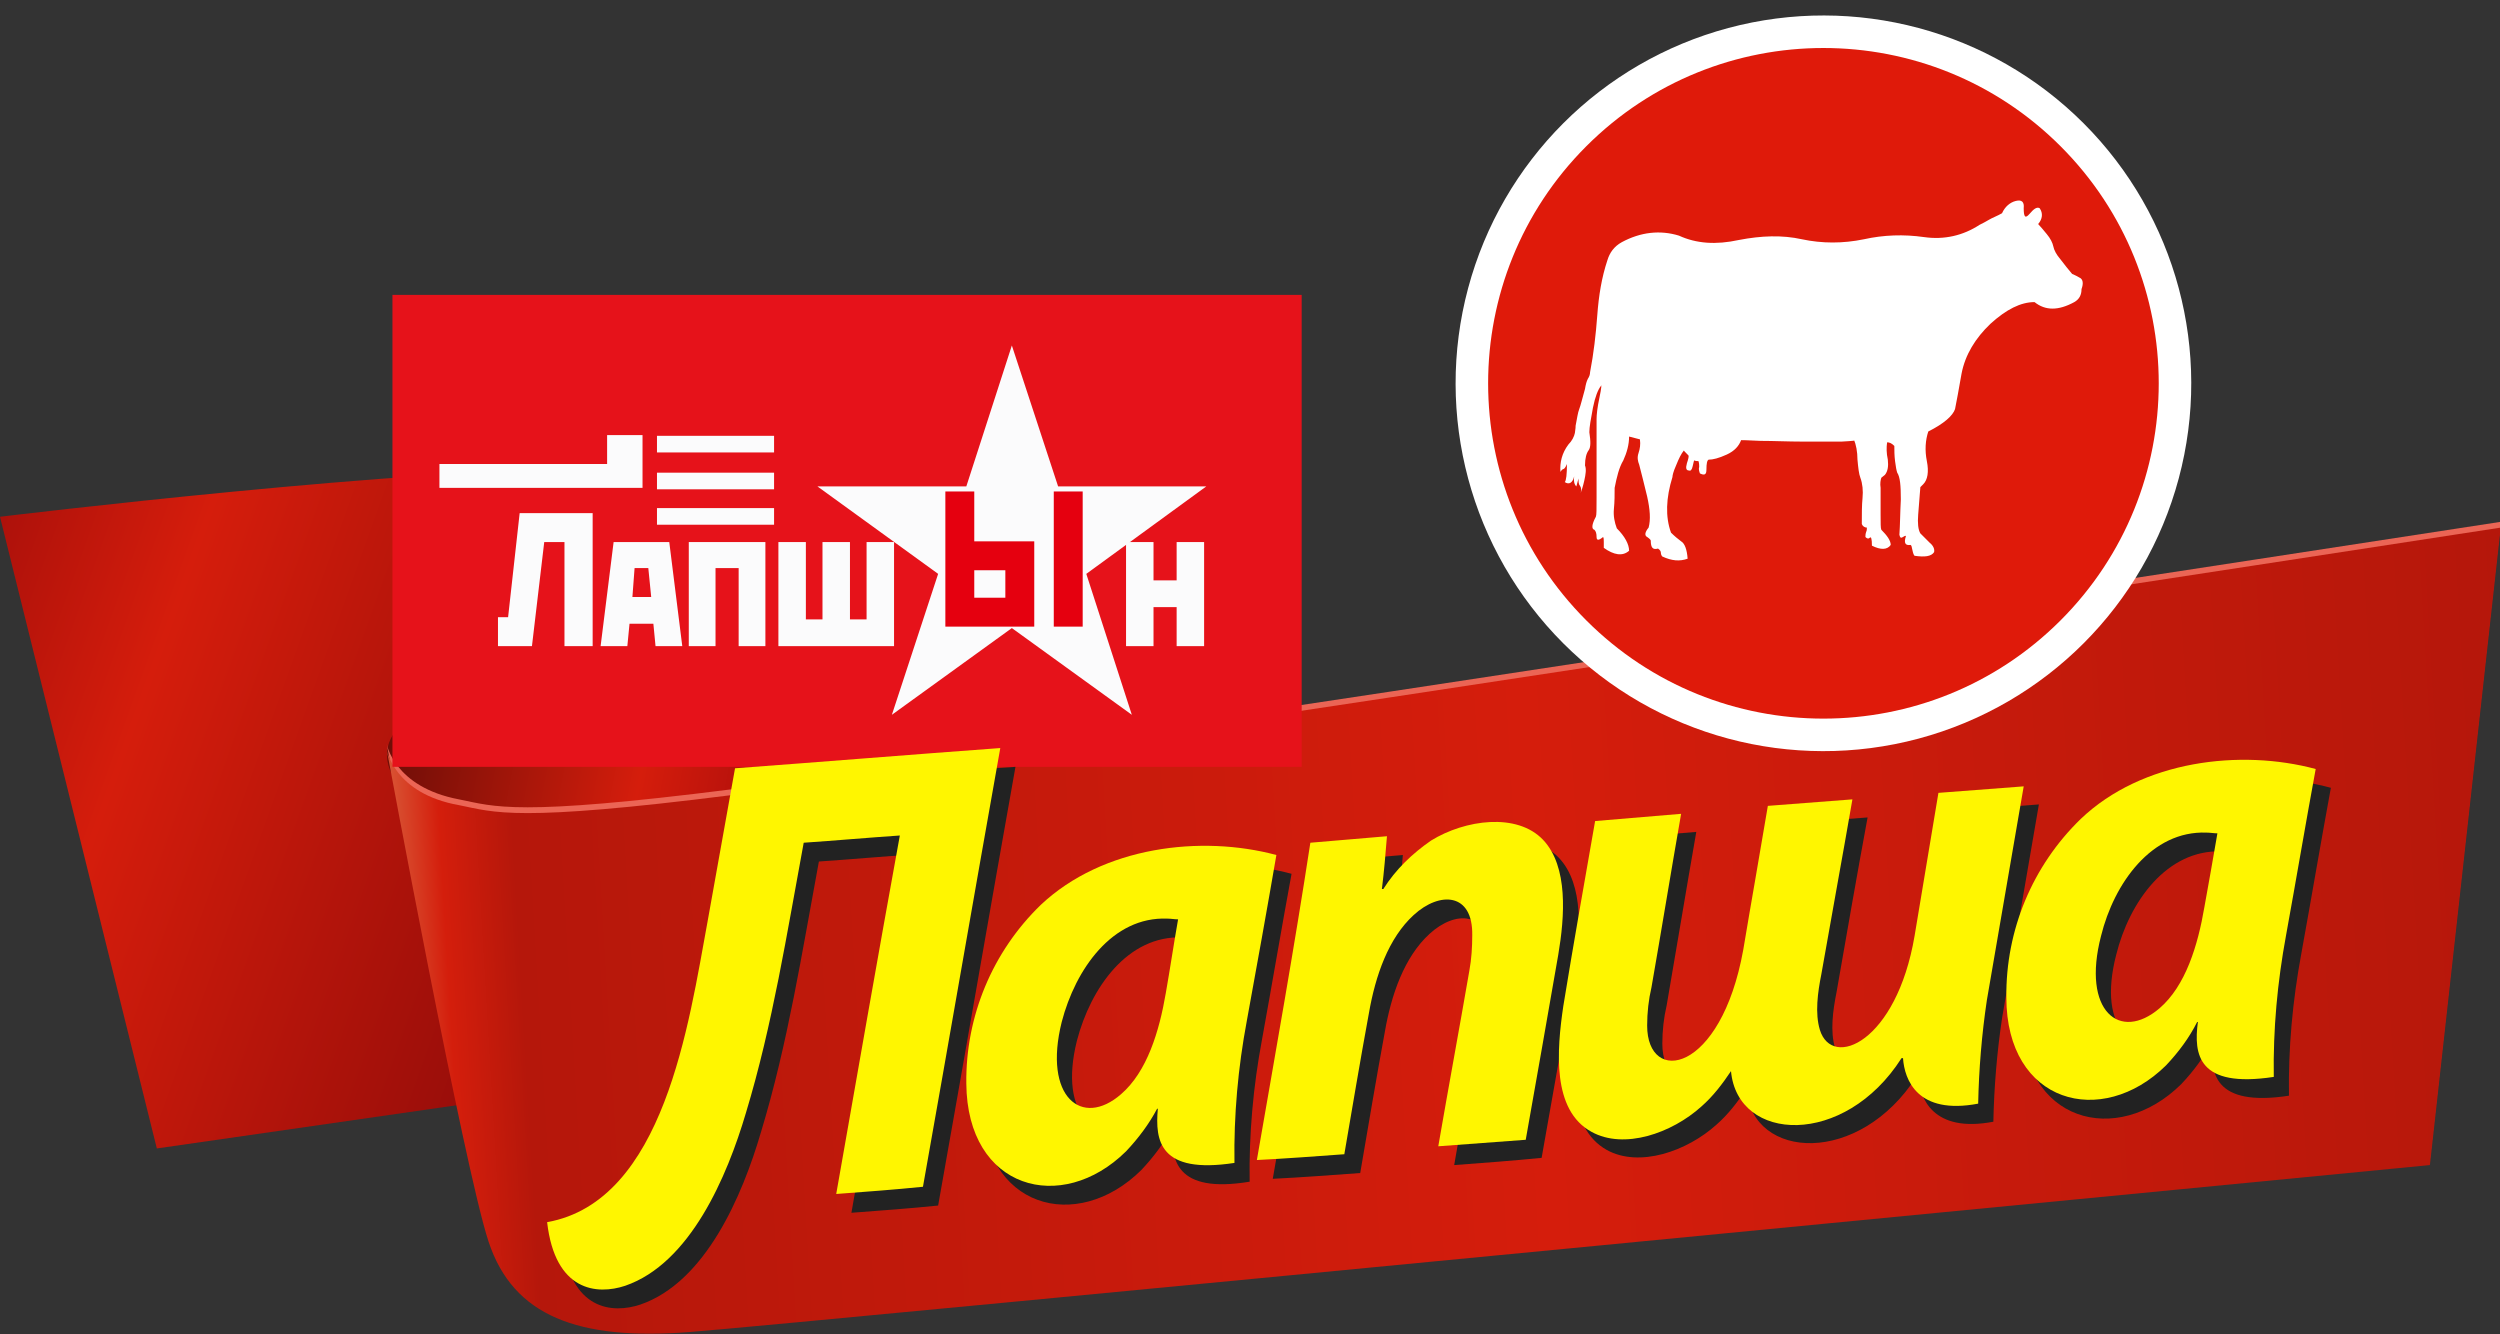 <?xml version="1.0" encoding="UTF-8"?> <!-- Generator: Adobe Illustrator 26.0.2, SVG Export Plug-In . SVG Version: 6.00 Build 0) --> <svg xmlns="http://www.w3.org/2000/svg" xmlns:xlink="http://www.w3.org/1999/xlink" id="Layer_1" x="0px" y="0px" viewBox="0 0 345.9 184.6" style="enable-background:new 0 0 345.9 184.6;" xml:space="preserve"><rect x="0" y="0" width="345.9" height="184.6" fill="#333333" stroke="none"/> <style type="text/css"> .st0{fill:url(#SVGID_1_);} .st1{fill:url(#SVGID_00000111184056856715066710000003378295657225353642_);} .st2{fill:#EB6555;} .st3{fill:url(#SVGID_00000094586707065998840990000000556872810050278287_);} .st4{fill:#E6121A;} .st5{fill:#FBFBFC;} .st6{fill:#E5000F;} .st7{fill-rule:evenodd;clip-rule:evenodd;fill:#222222;} .st8{fill-rule:evenodd;clip-rule:evenodd;fill:#FFF600;} .st9{fill:#FFFFFF;} .st10{fill:#DF1A0A;} </style> <g id="Layer_2_00000075127892320436329770000002151299737169072281_"> <g id="vector"> <linearGradient id="SVGID_1_" gradientUnits="userSpaceOnUse" x1="14.802" y1="50.472" x2="127.501" y2="20.272" gradientTransform="matrix(1.13 6.000000e-02 5.000000e-02 -1 -26.884 142.416)"> <stop offset="0" style="stop-color:#AD110B"></stop> <stop offset="0.206" style="stop-color:#D51D0C"></stop> <stop offset="0.813" style="stop-color:#870909"></stop> </linearGradient> <path class="st0" d="M0,71.5c0,0,58.5-7.1,82.7-6.5c11.8,0.3,22.7,0.5,25.2,11.4s4,69.5,4,69.5l-90.2,13L0,71.5z"></path> <linearGradient id="SVGID_00000152261959685594748190000001262453275475784636_" gradientUnits="userSpaceOnUse" x1="46.741" y1="56.169" x2="104.451" y2="48.059" gradientTransform="matrix(1.01 5.000000e-02 5.000000e-02 -1 6.406 142.906)"> <stop offset="0" style="stop-color:#6E0E07"></stop> <stop offset="0.595" style="stop-color:#D51D0C"></stop> <stop offset="0.995" style="stop-color:#A40A0B"></stop> </linearGradient> <path style="fill:url(#SVGID_00000152261959685594748190000001262453275475784636_);" d="M108.7,76.3c0,0,1,4.8-11.4,9.4 c-9,3.3-12.8,2.8-24,6.3c-14,4.3-23.7,8.9-18.2,16.6c4.9,6.9,18.5,4.4,26.3,4.4s30.8-2.8,30.8-2.8L108.7,76.3z"></path> <path class="st2" d="M53.5,102.9c0,0,10.7,57.8,14.1,68.1s12.4,13.7,27.8,12.5s240.8-23.1,240.8-23.1l9.8-88.2 c0,0-213.7,32.9-244.7,37c-30,3.8-32.8,2.4-37.8,1.4C54.5,108.9,53.5,102.9,53.5,102.9z"></path> <linearGradient id="SVGID_00000022524827984846024230000013389467767093642410_" gradientUnits="userSpaceOnUse" x1="50.914" y1="-6.839" x2="327.244" y2="22.211" gradientTransform="matrix(1.06 5.000000e-02 5.000000e-02 -1.03 2.316 128.174)"> <stop offset="0" style="stop-color:#D85132"></stop> <stop offset="2.118660e-02" style="stop-color:#D41E0C"></stop> <stop offset="5.533600e-02" style="stop-color:#B5170B"></stop> <stop offset="0.532" style="stop-color:#D51D0C"></stop> <stop offset="0.995" style="stop-color:#B5170B"></stop> </linearGradient> <path style="fill:url(#SVGID_00000022524827984846024230000013389467767093642410_);" d="M53.5,103.7c0,0,10.7,57.8,14.1,68.1 s12.4,13.7,27.8,12.5s240.8-23.1,240.8-23.1l9.8-88.2c0,0-213.7,32.9-244.7,37c-30,3.8-32.8,2.4-37.8,1.4 C54.5,109.8,53.5,103.7,53.5,103.7z"></path> <rect x="54.3" y="40.8" class="st4" width="125.8" height="65.3"></rect> <polygon class="st5" points="140,47.8 146.4,67.3 166.9,67.3 150.3,79.4 156.6,98.9 140,86.9 123.4,98.9 129.8,79.4 113.1,67.3 133.7,67.3 "></polygon> <polygon class="st5" points="82,71 82,89.4 78.1,89.4 78.1,75 75.3,75 73.6,89.4 68.9,89.4 68.9,85.4 70.3,85.4 71.9,71 "></polygon> <path class="st5" d="M92.6,75l1.8,14.4h-3.7l-0.3-3.1h-3.3l-0.3,3.1h-3.7L84.9,75H92.6z M90.1,82.6L90.1,82.6l-0.4-4h-1.9l-0.3,4 H90.1z"></path> <polygon class="st5" points="105.9,75 105.9,89.4 102.2,89.4 102.2,78.6 99,78.6 99,89.4 95.3,89.4 95.3,75 "></polygon> <polygon class="st5" points="107.7,78.6 107.7,75 111.5,75 111.5,85.7 113.8,85.7 113.8,75 117.6,75 117.6,85.7 119.9,85.7 119.9,75 123.7,75 123.7,89.4 107.7,89.4 "></polygon> <polygon class="st5" points="159.6,75 159.6,80.3 162.8,80.3 162.8,75 166.6,75 166.6,89.4 162.8,89.4 162.8,84 159.6,84 159.6,89.4 155.8,89.4 155.8,78.6 155.8,75 "></polygon> <path class="st6" d="M130.8,72v-4h4v6.9h8.3v11.8h-12.3V72z M134.8,82.7h4.3v-3.8h-4.3V82.7z M149.8,68L149.8,68v18.7h-4V68 L149.8,68z"></path> <polygon class="st5" points="84,64.2 60.8,64.2 60.8,67.5 88.9,67.5 88.9,60.2 84,60.2 "></polygon> <rect x="90.9" y="65.4" class="st5" width="16.2" height="2.3"></rect> <rect x="90.9" y="60.3" class="st5" width="16.2" height="2.3"></rect> <rect x="90.9" y="70.3" class="st5" width="16.2" height="2.3"></rect> <path class="st7" d="M163.4,140c-0.9,5.3-2.6,10.9-6.2,14c-5.4,4.7-10.8,0.4-8.2-10c1.9-7.3,7-14.6,14.6-14.3c0.5,0,1,0.1,1.4,0.1 C164.6,133.2,164,136.6,163.4,140L163.4,140z M172.9,163.5c-0.1-6.6,0.5-13.2,1.7-19.6c1.4-7.7,2.7-15.4,4.1-23 c-10.4-2.8-24-1.2-32.6,6.9c-6.7,6.5-10.4,15.4-10.3,24.7c0.1,14.7,13.2,18.2,22.1,9.4c1.7-1.8,3.2-3.8,4.3-5.9h0.1 C161.9,160.4,162.6,165.2,172.9,163.5L172.9,163.5z"></path> <path class="st7" d="M103.8,108.9c-1.3,7-2.5,14.1-3.8,21.2c-2.6,14.1-5.9,38.7-22.2,41.6c1.1,9.6,6.9,10.1,10.8,8.8 c9-3.1,14.1-15,16.7-23.9c3.7-12.2,5.7-25,8-37.4c4.4-0.3,8.9-0.7,13.3-1c-3,16.5-5.9,33.1-8.8,49.6c4-0.3,8.1-0.6,12-1 c3.6-20.2,7.1-40.5,10.7-60.7C128.3,106.9,116,107.9,103.8,108.9L103.8,108.9z"></path> <path class="st7" d="M222.8,116.1c-1.5,8.6-3,17-4.4,25.6c-0.9,6.1-1.6,14.3,3.9,17.4c4.5,2.5,11.1,0.2,15.2-3.5 c1.6-1.4,2.9-3.1,4.1-4.9c0.9,9.9,15.7,10.6,23.6-1.8c0.1,0,0.1,0,0.2,0c0.2,3,2,7.9,10.4,6.3c0.1-4.8,0.5-9.6,1.2-14.3 c1.7-9.9,3.4-19.7,5.1-29.6c-3.9,0.3-7.8,0.6-11.8,0.9c-1.1,6.6-2.2,13.2-3.3,19.8c-2.5,14.7-11.4,18.5-13.1,13 c-0.7-2.3-0.3-5.2,0.2-7.7c1.4-8,2.8-16.1,4.3-24.2c-3.9,0.3-7.8,0.6-11.7,0.9c-1.1,6.6-2.3,13.3-3.4,19.9 c-3.1,17.2-13.3,18.8-13.3,10.5c0-1.8,0.2-3.6,0.6-5.3c1.4-8.1,2.7-16,4.1-24L222.8,116.1L222.8,116.1z"></path> <path class="st7" d="M188.2,162.3c1.1-6.4,2.2-13,3.4-19.5c0.9-5.2,2.7-10.4,6.2-13.6c3.6-3.3,8.2-3.1,8.1,2.8 c0,1.6-0.1,3.2-0.4,4.9c-1.4,8.1-2.9,16.2-4.3,24.3c4-0.3,8.1-0.6,12.1-1c1.5-8.4,3-17,4.5-25.6c0.9-5.3,1.4-12.2-2.1-15.9 c-3.6-3.8-10.8-2.8-15.5,0.2c-2.6,1.8-4.9,4-6.6,6.7h-0.2c0.3-2.4,0.5-4.8,0.7-7.3c-3.5,0.3-7,0.6-10.6,0.9 c-2.2,14.4-4.9,29.5-7.4,43.9C180.1,162.9,184.1,162.6,188.2,162.3L188.2,162.3z"></path> <path class="st7" d="M307.1,128.1c-0.9,5.3-2.6,10.9-6.2,14c-5.5,4.7-10.8,0.4-8.1-10c1.8-7.3,7-14.6,14.6-14.3 c0.5,0,1,0.1,1.5,0.1C308.3,121.4,307.7,124.7,307.1,128.1L307.1,128.1z M316.7,151.6c-0.1-6.6,0.5-13.1,1.7-19.6 c1.4-7.7,2.7-15.4,4.1-23c-10.4-2.8-24-1.2-32.5,6.9c-6.7,6.5-10.4,15.4-10.3,24.7c0,14.7,13.2,18.2,22.1,9.4 c1.7-1.8,3.2-3.8,4.3-6h0.2C305.6,148.4,306.3,153.2,316.7,151.6L316.7,151.6z"></path> <path class="st8" d="M161.3,137.4c-0.9,5.3-2.6,10.9-6.2,14c-5.4,4.7-10.8,0.4-8.2-10c1.9-7.3,7-14.6,14.6-14.3 c0.5,0,1,0.1,1.5,0.1C162.4,130.6,161.9,134,161.3,137.4L161.3,137.4z M170.8,160.9c-0.1-6.6,0.5-13.2,1.7-19.6 c1.4-7.7,2.8-15.4,4.1-23c-10.4-2.8-24-1.2-32.6,6.9c-6.7,6.5-10.4,15.4-10.3,24.7c0.1,14.7,13.2,18.2,22.1,9.4 c1.7-1.8,3.2-3.8,4.3-5.9h0.1C159.8,157.8,160.4,162.5,170.8,160.9L170.8,160.9z"></path> <path class="st8" d="M101.7,106.3c-1.3,7.1-2.5,14.1-3.8,21.2c-2.6,14.1-6,38.7-22.2,41.6c1.1,9.6,6.9,10.1,10.8,8.8 c9-3.1,14.1-15.1,16.7-23.9c3.7-12.2,5.7-25,8-37.4c4.4-0.3,8.9-0.7,13.3-1c-3,16.5-5.9,33.1-8.8,49.6c4-0.3,8.1-0.6,12-1 c3.6-20.2,7.1-40.5,10.7-60.7C126.1,104.4,113.9,105.4,101.7,106.3L101.7,106.3z"></path> <path class="st8" d="M220.7,113.6c-1.5,8.6-3,17-4.4,25.6c-0.9,6.1-1.6,14.4,3.9,17.4c4.5,2.5,11.1,0.2,15.2-3.5 c1.6-1.4,2.9-3.1,4.1-4.9c0.9,9.9,15.7,10.6,23.6-1.8c0.1,0,0.1,0,0.2,0c0.2,3,2,7.9,10.4,6.3c0.1-4.8,0.5-9.6,1.2-14.3 c1.7-9.9,3.4-19.7,5.1-29.6c-3.9,0.3-7.8,0.6-11.8,0.9c-1.1,6.6-2.2,13.2-3.3,19.8c-2.5,14.7-11.4,18.5-13.1,13 c-0.7-2.3-0.3-5.2,0.2-7.7c1.4-8,2.9-16.1,4.3-24.2c-3.9,0.3-7.8,0.6-11.7,0.9c-1.1,6.6-2.3,13.3-3.4,19.9 c-3.1,17.2-13.3,18.8-13.3,10.5c0-1.8,0.2-3.6,0.6-5.3c1.4-8,2.7-16,4.1-24L220.7,113.6L220.7,113.6z"></path> <path class="st8" d="M186,159.7c1.1-6.4,2.2-13,3.4-19.5c0.9-5.2,2.7-10.4,6.2-13.6c3.6-3.3,8.2-3.1,8.1,2.8 c0,1.6-0.1,3.3-0.4,4.9c-1.4,8.1-2.9,16.2-4.3,24.3c4-0.3,8.1-0.6,12.1-0.9c1.5-8.4,3-17,4.5-25.6c0.9-5.3,1.4-12.2-2.1-15.9 c-3.6-3.8-10.8-2.8-15.5,0.1c-2.6,1.8-4.9,4-6.6,6.7h-0.2c0.3-2.4,0.5-4.8,0.7-7.3c-3.5,0.3-7,0.6-10.6,0.9 c-2.2,14.4-4.9,29.5-7.4,43.9C177.9,160.3,181.9,160,186,159.7L186,159.7z"></path> <path class="st8" d="M305,125.5c-0.9,5.3-2.6,10.9-6.2,14c-5.5,4.7-10.8,0.4-8.1-10c1.8-7.3,7-14.6,14.6-14.3c0.5,0,1,0.1,1.5,0.1 C306.2,118.8,305.6,122.2,305,125.5L305,125.5z M314.6,149c-0.1-6.6,0.5-13.1,1.7-19.6c1.4-7.7,2.7-15.4,4.1-23 c-10.4-2.8-24-1.2-32.5,6.9c-6.7,6.5-10.4,15.4-10.3,24.7c0,14.7,13.2,18.2,22.1,9.4c1.7-1.8,3.2-3.8,4.3-6h0.1 C303.5,145.9,304.1,150.6,314.6,149L314.6,149z"></path> </g> </g> <g> <ellipse transform="matrix(0.707 -0.707 0.707 0.707 36.443 193.94)" class="st9" cx="252.3" cy="53" rx="50.9" ry="50.9"></ellipse> <ellipse transform="matrix(0.707 -0.707 0.707 0.707 36.443 193.94)" class="st10" cx="252.3" cy="53" rx="46.4" ry="46.4"></ellipse> <g> <path class="st9" d="M280.8,29.6c0.6-0.7,1-1,1.4-0.8c0.5,0.7,0.4,1.5-0.2,2.2c0.3,0.3,0.7,0.8,1.2,1.4c0.5,0.6,0.8,1.2,0.9,1.7 c0.1,0.5,0.4,1.1,1,1.8c0.6,0.8,1.1,1.4,1.6,2c0.2,0.1,0.5,0.2,1,0.5c0.5,0.2,0.6,0.8,0.3,1.6c0,0.8-0.3,1.4-1,1.8 c-2.2,1.2-4,1.2-5.5,0c-1.9,0-3.9,1-6.1,3c-2.1,2-3.5,4.3-4,6.9c-0.4,2.3-0.7,3.9-0.9,4.9c-0.3,0.9-1.5,2-3.7,3.1 c-0.4,1.2-0.5,2.6-0.2,4.1c0.3,1.5,0.1,2.6-0.5,3.2l-0.4,0.4c-0.1,1.4-0.2,2.6-0.3,3.8c-0.1,1.2,0,2.1,0.3,2.6 c0.4,0.4,0.8,0.8,1.3,1.3c0.5,0.4,0.7,0.9,0.6,1.3c-0.4,0.6-1.3,0.7-2.7,0.5c-0.1-0.1-0.2-0.3-0.3-0.8c-0.1-0.4-0.1-0.7-0.3-0.7 c-0.7,0.1-0.9-0.3-0.6-1.2c0-0.1-0.1-0.1-0.4,0.1c-0.3,0.2-0.4,0.1-0.5-0.3c0.1-1.4,0.1-3,0.2-4.9c0-1.9-0.1-3.1-0.5-3.7 c-0.1-0.3-0.2-0.8-0.3-1.6c-0.1-0.8-0.1-1.5-0.1-2.1c-0.4-0.4-0.7-0.5-1-0.5c-0.1,0.7-0.1,1.5,0.1,2.4c0.1,0.9,0,1.6-0.4,2.1 l-0.5,0.4c-0.1,0.3-0.2,0.8-0.1,1.4c0,0.6,0,1.1,0,1.4c0,0.2,0,0.6,0,1c0,0.4,0,0.9,0,1.3c0,1.2,0,1.9,0.1,2.1 c0.8,0.8,1.3,1.5,1.3,2.1c-0.5,0.7-1.4,0.7-2.6,0.1c0-0.9-0.1-1.3-0.3-1.1c-0.2,0.2-0.4,0.1-0.6-0.1c0-0.2,0-0.4,0.1-0.7 c0.1-0.2,0.1-0.4,0.1-0.6c-0.3,0-0.6-0.2-0.7-0.5c0-1.4,0-2.6,0.1-3.6c0.1-1,0-2-0.3-2.8c-0.2-0.5-0.3-1.4-0.4-2.5 c0-1.1-0.2-2.1-0.5-2.8c0.4,0.2-0.1,0.2-1.7,0.3c-1.6,0-3.4,0-5.4,0c-2,0-4-0.1-5.8-0.1c-1.8-0.1-2.7-0.1-2.7-0.1 c-0.3,0.8-0.9,1.5-2,2c-1.1,0.5-1.9,0.7-2.5,0.7c-0.2,0.1-0.3,0.5-0.3,1.4c0,0.7-0.3,0.8-0.9,0.5c-0.1-0.3-0.2-0.6-0.1-0.9 c0-0.2,0-0.5-0.1-0.8c-0.2,0-0.4,0-0.6-0.1c0,0-0.1,0.3-0.2,0.8c-0.1,0.5-0.3,0.7-0.5,0.6c-0.4,0-0.5-0.3-0.3-1 c0.2-0.6,0.3-1,0.2-1.1c-0.5-0.5-0.7-0.7-0.6-0.7c-0.4,0.5-0.7,1.1-1.1,2.1c-0.4,0.9-0.5,1.4-0.5,1.6c-0.9,2.9-1,5.5-0.2,7.7 c0.5,0.5,1,0.9,1.4,1.2c0.5,0.3,0.8,1.1,0.9,2.4c-1.1,0.4-2.2,0.3-3.5-0.3c-0.1-0.1-0.2-0.3-0.2-0.5c0-0.2-0.1-0.4-0.4-0.6 c-0.7,0.2-1-0.1-1-1.1c0-0.1-0.2-0.3-0.5-0.5c-0.4-0.2-0.3-0.7,0.2-1.3c0.3-1.1,0.2-2.5-0.2-4.3c-0.4-1.7-0.8-3.2-1.1-4.4 c-0.2-0.5-0.3-1-0.1-1.6c0.2-0.6,0.3-1.2,0.2-1.9c0.1,0-0.4-0.1-1.5-0.4c0,1.1-0.3,2.2-0.8,3.3c-0.6,1-0.9,2.3-1.2,3.8 c0,0.9,0,1.9-0.1,2.9c-0.1,1,0.1,1.9,0.4,2.7c1.1,1.1,1.7,2.2,1.7,3.1c-0.9,0.8-2.1,0.6-3.5-0.4c0-0.2,0-0.5,0-0.8 c0-0.3,0-0.6-0.1-0.7c-0.6,0.5-0.9,0.5-0.9,0c0-0.5-0.1-0.8-0.3-1c-0.4-0.1-0.4-0.7,0.2-1.8c0.1-0.2,0.1-1,0.1-2.7 c0-0.7,0-2.5,0-5.4c0-3,0-4.8,0-5.4c0-0.6,0.1-1.6,0.4-3c0.3-1.4,0.3-1.9,0.2-1.6c-0.4,0.5-0.8,1.5-1.1,3 c-0.3,1.6-0.5,2.7-0.5,3.4c0.2,1.3,0.2,2.1-0.1,2.5c-0.3,0.4-0.5,1.1-0.5,2.1c0.2,0.5,0.1,1.2-0.1,2.1c-0.2,0.9-0.4,1.4-0.5,1.7 c0.1-0.4,0.1-0.7-0.1-1c-0.2-0.2-0.2-0.6-0.2-1l-0.3,1.1c-0.3-0.3-0.4-0.8-0.3-1.4c-0.2,0.9-0.7,1.2-1.3,0.8 c0.2-0.2,0.3-1.1,0.3-2.5c-0.2,0.5-0.4,0.7-0.5,0.7c-0.1,0-0.3,0.2-0.4,0.4c-0.1-1.3,0.2-2.6,1.1-3.8c0.5-0.5,0.8-1.1,0.9-1.6 c0.1-0.6,0.1-0.9,0.1-1c0.2-1,0.3-1.8,0.5-2.3c0.2-0.5,0.4-1.4,0.8-2.8c0.1-0.6,0.2-1,0.4-1.4c0.2-0.3,0.3-0.6,0.3-0.9 c0.5-2.6,0.8-5.2,1-7.9c0.2-2.7,0.6-5.2,1.4-7.6c0.3-1,0.9-1.9,2-2.5c2.6-1.4,5.3-1.7,7.9-0.9c2.4,1.1,5.1,1.3,8.3,0.6 c3.1-0.6,6-0.7,8.7-0.1c2.8,0.6,5.7,0.6,8.6,0c2.7-0.6,5.5-0.7,8.3-0.3c2.8,0.4,5.4-0.2,7.7-1.7c0.4-0.2,0.8-0.4,1.3-0.7 c0.5-0.3,1.1-0.5,1.8-0.9c0.4-0.9,1.1-1.5,1.9-1.7c0.8-0.2,1.2,0.1,1.1,1C280,30,280.2,30.3,280.8,29.6z"></path> </g> </g> </svg> 